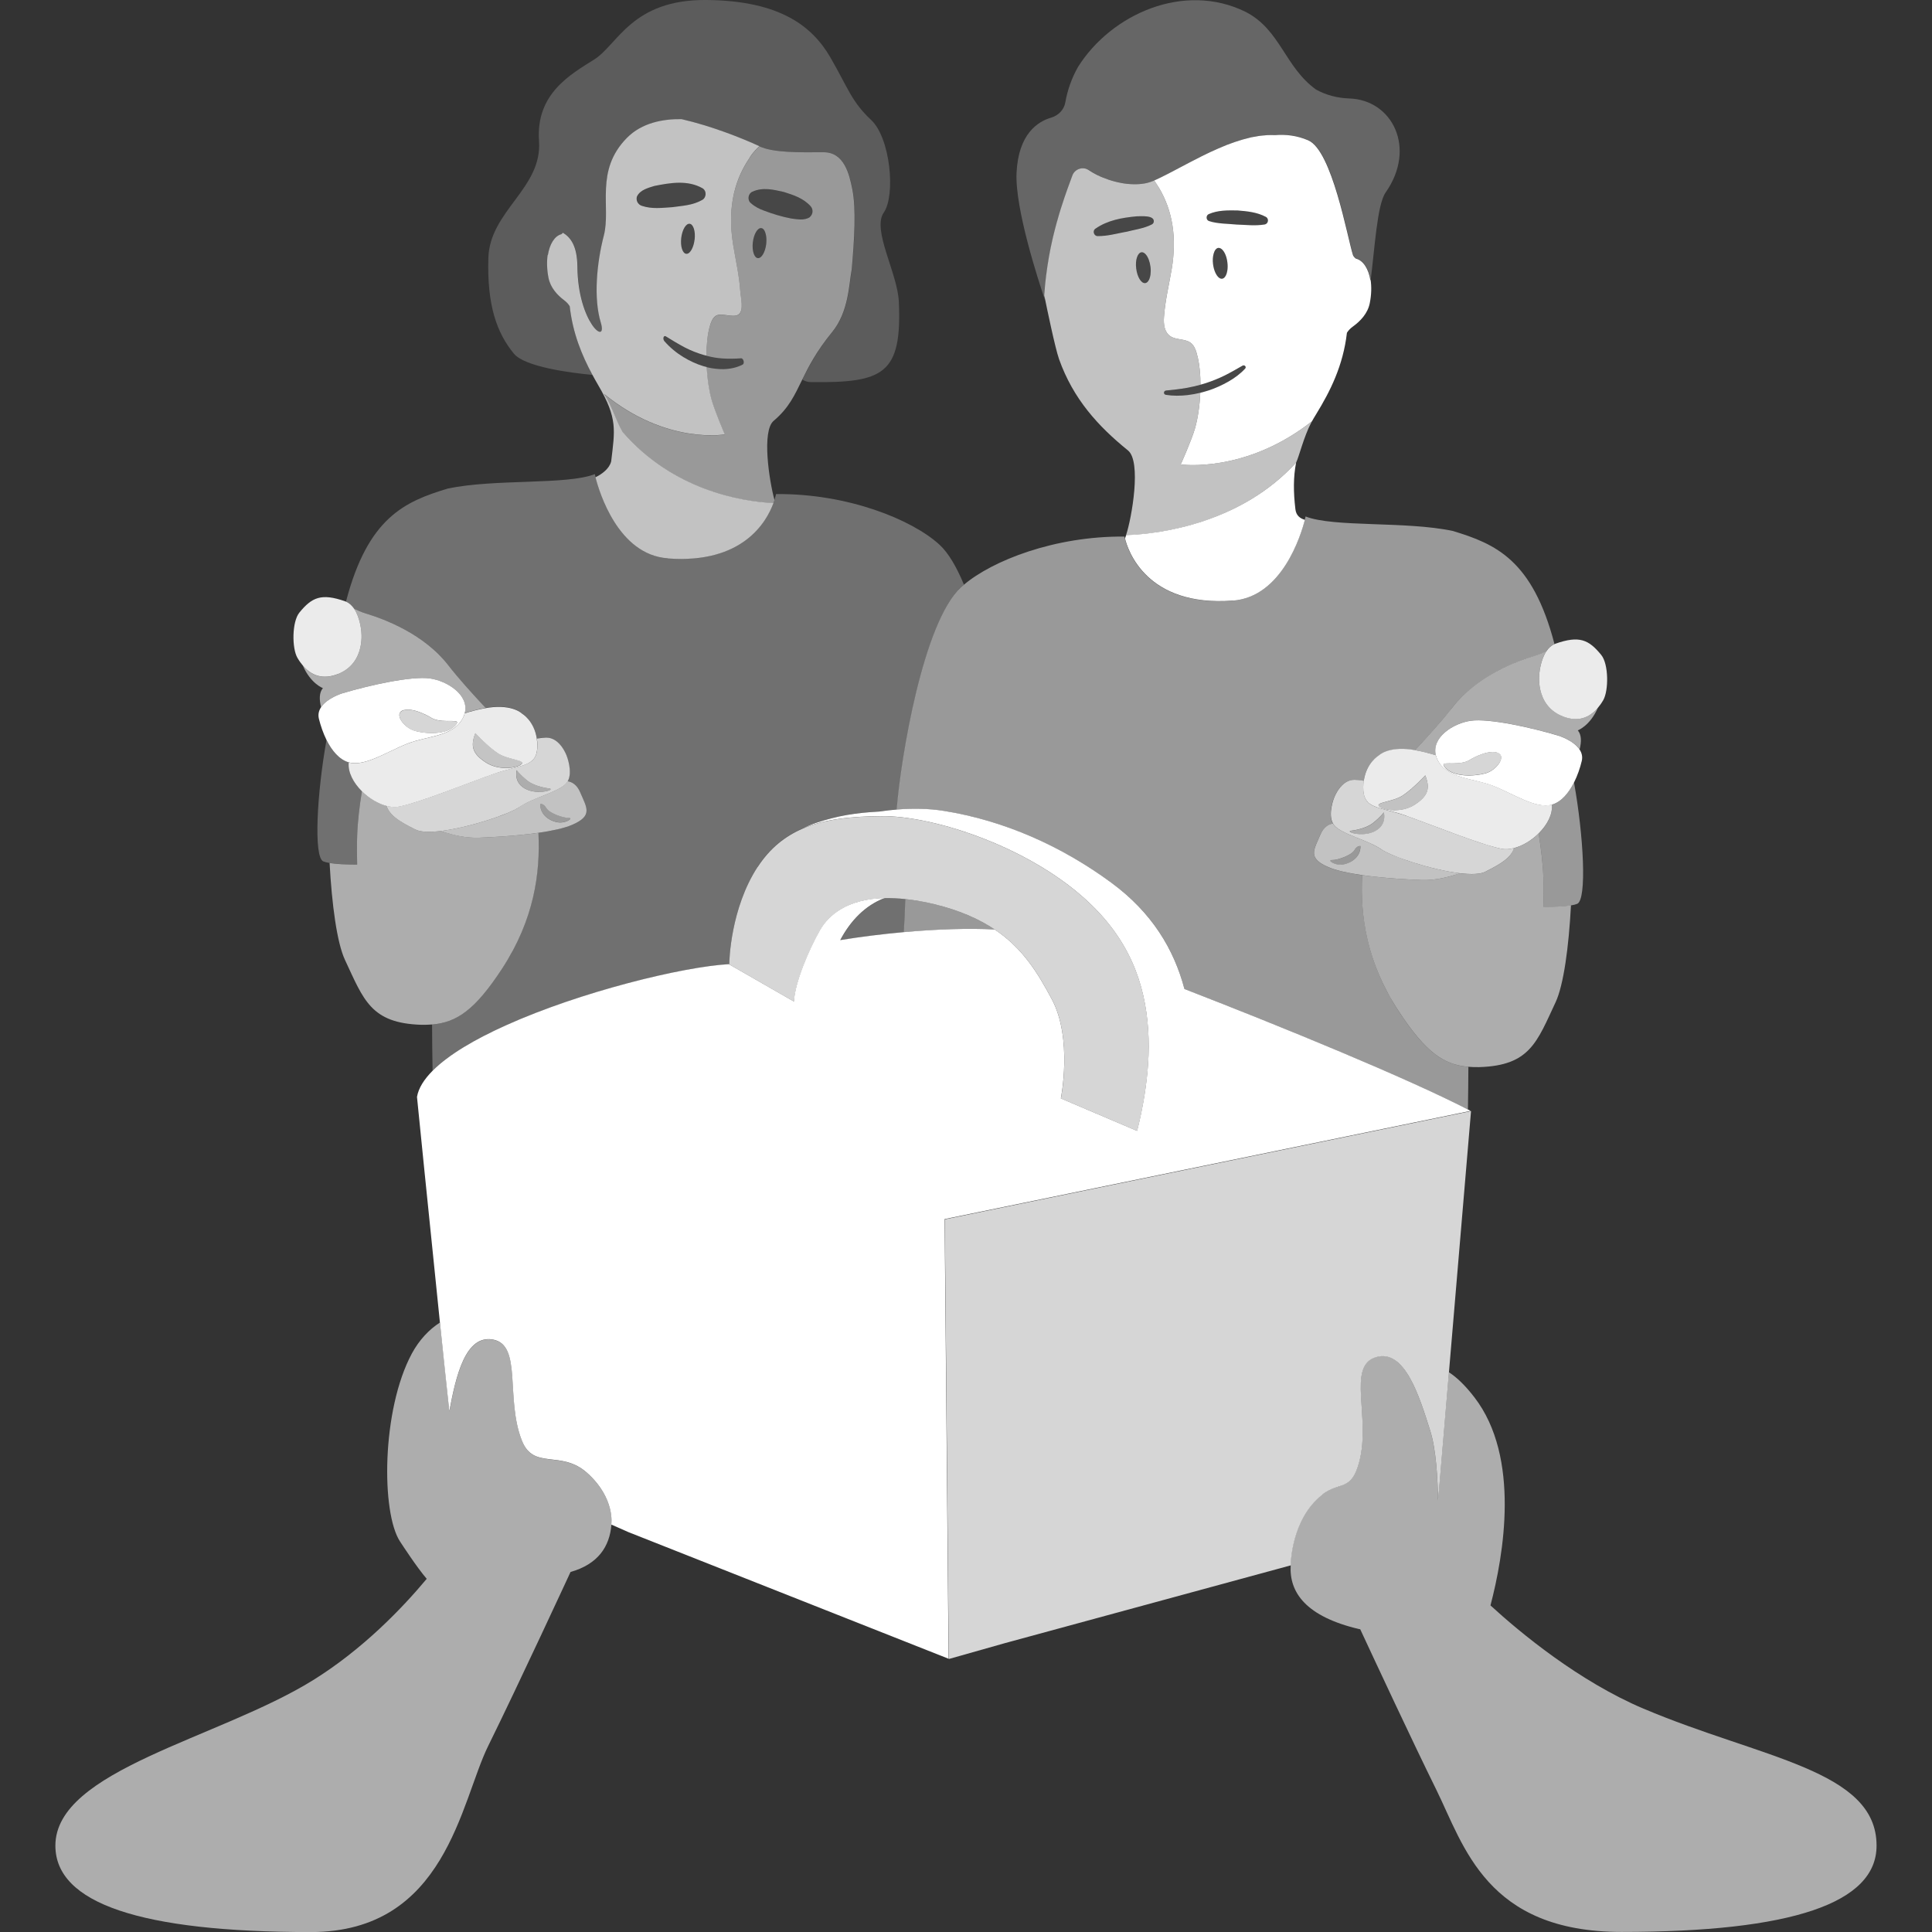 <svg viewBox="0 0 300 300" xmlns="http://www.w3.org/2000/svg"><rect x="0" y="0" width="300" height="300" fill="#333333" stroke="none"/><g fill="#fff"><path d="m 187.69 60.63 c 1.07 -.35 2.09 -.82 3.06 -1.37 .96 -.55 1.86 -1.22 2.6 -2.02 .12 -.13 .1 -.32 -.03 -.42 -.11 -.09 -.26 -.1 -.38 -.03 -.93 .54 -1.83 1.06 -2.76 1.52 -.93 .47 -1.91 .86 -2.9 1.18 -.29 .1 -.58 .18 -.87 .26 l -.02 .01 c -.32 .09 -.64 .17 -.96 .25 .32 -.08 .64 -.16 .96 -.25 -.71 .2 -1.43 .37 -2.17 .49 .34 -.06 .68 -.13 1.01 -.2 -.34 .08 -.67 .14 -1.01 .2 -1.04 .18 -2.09 .3 -3.16 .4 -.19 .02 -.34 .18 -.32 .37 .02 .15 .14 .27 .29 .3 1.11 .18 2.25 .17 3.37 .04 .67 -.08 1.33 -.21 1.98 -.36 .44 -.11 .88 -.23 1.31 -.37 z" opacity=".1"/><path d="m 118.95 36.54 c -.02 -.13 -.05 -.25 -.09 -.36 -.14 -.44 -.37 -.73 -.65 -.77 -.57 -.07 -1.16 .92 -1.31 2.21 s .19 2.38 .77 2.45 c .57 .07 1.16 -.92 1.31 -2.21 .06 -.48 .04 -.94 -.03 -1.32 z" opacity=".1"/><path d="m 87.63 46.65 c -1.08 -.81 -2.15 -1.97 -2.44 -3.5 -.25 -1.29 -.28 -2.53 -.12 -3.61 l .02 .13 c .27 -1.73 1.02 -3 2.1 -3.28 .03 -.01 .14 -.11 .24 -.23 1.19 .72 2.22 2.03 2.25 5.28 .08 8.74 4.76 12.38 3.63 8.66 s -.65 -9.15 .48 -13.52 -1.45 -10.04 3.56 -15.13 c 2.35 -2.39 5.65 -2.98 8.5 -2.93 4.57 1.05 9.3 2.91 12.11 4.21 2.2 1 6.05 .93 9.92 .91 3.22 -.02 4.02 3.37 4.5 5.8 .59 3.03 .33 7.65 -.11 12.5 -.42 2.17 -.43 6.44 -3.02 9.61 -2.44 3 -3.65 5.36 -4.65 7.39 .36 .25 .81 .39 1.39 .4 11.18 .11 14.09 -1.21 13.58 -12.51 -.2 -4.42 -4.2 -11.15 -2.34 -13.82 1.86 -2.68 1.04 -11.59 -1.97 -14.39 -3.01 -2.81 -3.59 -4.97 -6.31 -9.69 -2.75 -4.73 -7.67 -8.83 -19.26 -8.93 s -13.75 6.93 -17.42 9.24 -9.1 5.31 -8.57 12.66 c .52 7.35 -7.66 10.83 -7.87 18.18 s 1.31 11.6 3.96 14.83 c 1.68 2.06 8.73 2.98 12.22 3.31 -1.64 -3.02 -3.06 -6.43 -3.52 -10.64 -.19 -.32 -.46 -.63 -.86 -.93 z" opacity=".2"/><path d="m 107.08 34.76 c -.57 -.07 -1.16 .92 -1.31 2.21 s .19 2.38 .77 2.45 c .07 .01 .14 0 .21 -.02 s .14 -.06 .21 -.11 c .41 -.31 .77 -1.11 .88 -2.07 .15 -1.29 -.19 -2.38 -.77 -2.45 z" opacity=".1"/><path d="m 103.69 86.71 c 11.63 .87 15.34 -5.66 16.41 -8.59 -5.26 -.24 -15.7 -2.15 -23.41 -11.02 -1.13 -1.95 -1.56 -3.88 -2.91 -5.95 9.67 7.94 18.76 6.3 18.76 6.3 s -1.55 -3.58 -2.07 -5.46 c -.38 -1.38 -.64 -3.17 -.74 -5 -.17 -.04 -.33 -.08 -.5 -.13 -1.05 -.31 -2.11 -.8 -3.13 -1.42 -1.03 -.63 -2.03 -1.43 -2.94 -2.47 -.14 -.16 -.19 -.44 -.11 -.63 .07 -.15 .2 -.19 .32 -.12 .99 .61 1.95 1.2 2.92 1.71 s 1.96 .89 2.94 1.18 c .15 .05 .3 .07 .45 .11 .02 -1.7 .18 -3.34 .56 -4.63 .16 -.56 .38 -1.14 .84 -1.5 .82 -.65 2.74 .35 3.59 -.25 .88 -.61 .35 -2.59 .28 -3.64 -.16 -2.42 -.72 -4.8 -1.11 -7.2 -1.03 -6.32 .56 -10.54 2.52 -13.43 .37 -.75 1.53 -1.88 1.58 -1.86 -2.81 -1.3 -7.53 -3.16 -12.11 -4.21 -2.85 -.04 -6.15 .54 -8.5 2.93 -5 5.1 -2.43 10.76 -3.56 15.13 s -1.61 9.79 -.48 13.52 c 1.13 3.72 -3.55 .08 -3.63 -8.66 -.03 -3.25 -1.06 -4.56 -2.25 -5.28 -.1 .12 -.21 .22 -.24 .23 -1.07 .28 -1.83 1.56 -2.1 3.28 l -.02 -.13 c -.16 1.08 -.13 2.32 .12 3.61 .3 1.54 1.36 2.69 2.44 3.5 .4 .3 .67 .61 .86 .93 .47 4.21 1.89 7.62 3.52 10.64 .3 .56 .61 1.11 .92 1.64 3 5.12 2.57 6.92 2 11.75 0 0 -.14 1.38 -2.44 2.52 .59 2.31 3.52 12.01 11.2 12.58 z m 4.16 -49.5 c -.11 .96 -.47 1.76 -.88 2.07 -.07 .05 -.14 .09 -.21 .11 s -.14 .03 -.21 .02 c -.57 -.07 -.92 -1.16 -.77 -2.45 s .74 -2.28 1.31 -2.21 .92 1.16 .77 2.45 z m -8.92 -6.74 c .49 -1 1.79 -1.32 2.7 -1.6 2.46 -.49 5.15 -.95 7.47 .37 .68 .43 .6 1.5 -.12 1.84 -1.49 .82 -2.97 .86 -4.57 1.09 -1.61 .1 -3.14 .33 -4.75 -.21 -.62 -.2 -.96 -.87 -.74 -1.49 z" opacity=".7"/><path d="m 132.25 41.94 c .43 -4.85 .7 -9.47 .11 -12.5 -.48 -2.44 -1.28 -5.82 -4.5 -5.8 -3.87 .02 -7.72 .09 -9.92 -.91 -.04 -.02 -1.2 1.11 -1.58 1.86 -1.96 2.9 -3.55 7.11 -2.52 13.43 .39 2.4 .95 4.77 1.11 7.2 .07 1.06 .6 3.04 -.28 3.64 -.86 .59 -2.78 -.41 -3.59 .25 -.46 .37 -.68 .94 -.84 1.5 -.38 1.28 -.55 2.92 -.56 4.63 .83 .22 1.66 .37 2.48 .42 .97 .07 1.94 .04 2.92 -.02 .18 -.01 .35 .2 .4 .48 .04 .23 -.04 .43 -.16 .49 -.92 .48 -1.93 .68 -2.96 .71 -.87 .01 -1.75 -.09 -2.64 -.31 .1 1.83 .35 3.62 .74 5 .52 1.88 2.07 5.46 2.07 5.46 s -9.09 1.63 -18.76 -6.3 c 1.36 2.07 1.78 4 2.91 5.95 7.71 8.86 18.15 10.78 23.41 11.02 .07 -.18 .12 -.35 .17 -.5 -.84 -3.08 -1.99 -10.72 -.13 -12.29 2.36 -1.99 3.24 -3.95 4.44 -6.4 .99 -2.03 2.2 -4.39 4.65 -7.39 2.59 -3.17 2.6 -7.44 3.02 -9.61 z m -13.27 -4.07 c -.15 1.29 -.74 2.28 -1.31 2.21 s -.92 -1.16 -.77 -2.45 .74 -2.28 1.31 -2.21 c .29 .03 .52 .32 .65 .77 .04 .11 .06 .23 .09 .36 .07 .38 .08 .84 .03 1.32 z m -1.51 28.29 l .07 -.02 z m 8.3 -32.45 c -.85 .59 -2.05 .33 -2.92 .22 -1.45 -.28 -2.84 -.7 -4.21 -1.22 -.7 -.25 -1.38 -.58 -2.04 -1.16 -.59 -.48 -.45 -1.47 .23 -1.78 1.64 -.74 3.27 -.32 4.88 .04 1.54 .49 3.03 .96 4.17 2.22 .43 .49 .38 1.24 -.12 1.67 z" opacity=".5"/><path d="m 121.73 29.82 c -1.61 -.36 -3.24 -.78 -4.88 -.04 -.69 .31 -.82 1.3 -.23 1.78 .66 .58 1.34 .91 2.04 1.16 1.37 .52 2.76 .93 4.21 1.22 .86 .12 2.07 .37 2.92 -.22 .49 -.43 .54 -1.17 .12 -1.67 -1.14 -1.26 -2.63 -1.73 -4.17 -2.22 z" opacity=".1"/><path d="m 99.67 31.96 c 1.62 .54 3.14 .31 4.75 .21 1.6 -.23 3.08 -.27 4.57 -1.09 .72 -.34 .8 -1.41 .12 -1.84 -2.32 -1.32 -5.01 -.86 -7.47 -.37 -.91 .28 -2.21 .61 -2.7 1.6 -.21 .61 .12 1.29 .74 1.49 z" opacity=".1"/><path d="m 115.31 56.61 c .13 -.07 .2 -.27 .16 -.49 -.04 -.27 -.22 -.49 -.4 -.48 -.98 .05 -1.94 .09 -2.92 .02 -.82 -.05 -1.65 -.21 -2.48 -.42 -.15 -.04 -.3 -.06 -.45 -.11 -.98 -.28 -1.97 -.67 -2.94 -1.18 -.98 -.51 -1.94 -1.1 -2.92 -1.71 -.12 -.08 -.26 -.04 -.32 .12 -.08 .19 -.03 .47 .11 .63 .91 1.04 1.91 1.84 2.94 2.47 s 2.08 1.11 3.13 1.42 c .17 .05 .33 .09 .5 .13 .89 .22 1.77 .32 2.64 .31 1.03 -.02 2.04 -.23 2.96 -.71 z" opacity=".1"/><path d="m 78.56 159.23 c 11.65 -5.23 27.51 -9.1 34.68 -9.51 .01 -.53 .2 -8.67 4.41 -15.13 1.89 -2.9 4.22 -4.75 6.93 -5.92 .7 -.35 1.43 -.67 2.21 -.93 3.3 -1.08 6.06 -1.54 9.72 -1.73 .92 -.14 1.84 -.25 2.76 -.32 .66 -8.19 4.14 -29.2 10 -34.56 .13 -.12 .27 -.23 .41 -.35 -1.13 -2.72 -2.4 -4.93 -3.82 -6.22 -4.22 -3.86 -14.21 -7.95 -25.36 -7.84 0 0 -.06 .34 -.23 .88 -.05 .15 -.1 .32 -.17 .5 -1.07 2.93 -4.78 9.46 -16.41 8.59 -7.68 -.58 -10.61 -10.28 -11.2 -12.58 -.08 -.31 -.12 -.49 -.12 -.49 -4.39 1.71 -15.49 .7 -22.83 2.24 -6.69 2.02 -12.41 4.49 -15.82 17.57 .53 .22 .95 .62 1.27 1.11 .53 .26 1.12 .52 1.82 .73 3.04 .92 9.05 3.2 12.77 8.01 1.45 1.86 3.66 4.33 5.82 6.65 .18 -.03 .37 -.06 .54 -.09 3.73 -.51 5.12 .95 5.12 .95 s 1.86 1.07 2.28 3.88 c .66 -.1 1.17 -.15 1.46 -.15 2.17 -.01 3.17 2.82 3.17 2.82 s 1 2.5 .16 3.97 c .64 .1 1.44 .5 1.96 1.74 1 2.37 2.03 3.62 -1.26 5.03 -1.25 .54 -3.17 .94 -5.25 1.24 .32 6.26 -.65 13.46 -5.63 21.07 -4.27 6.54 -7.11 8.38 -10.86 8.69 .01 2.19 .03 4.5 .08 7.19 2.46 -2.48 6.55 -4.88 11.36 -7.04 z" opacity=".3"/><path d="m 137.39 139.45 c -3.1 1.17 -5.38 3.64 -6.9 6.54 3.18 -.52 6.54 -.94 9.86 -1.24 .11 -1.78 .19 -3.42 .24 -5.14 -1.15 -.12 -2.21 -.18 -3.19 -.15 z" opacity=".3"/><path d="m 55.46 134.25 c -.04 -1.5 -.05 -2.99 0 -4.43 .07 -2.27 .39 -4.76 .74 -6.97 -1.32 -1.31 -2.21 -2.96 -2.05 -4.48 -1.49 -.43 -2.63 -1.83 -3.45 -3.46 -1.48 8.2 -2.04 18.22 -.49 18.85 .24 .1 .57 .18 .96 .24 1.06 .18 2.61 .24 4.28 .24 z" opacity=".3"/><path d="m 77.97 150.39 c 4.97 -7.61 5.94 -14.81 5.63 -21.07 -3.39 .48 -7.19 .69 -9.2 .76 -2.08 .07 -4.01 -.4 -5.98 -1.04 -1.72 .2 -3.18 .17 -3.97 -.26 -1.19 -.65 -3.9 -1.81 -4.42 -3.65 -1.34 -.34 -2.73 -1.19 -3.83 -2.28 -.36 2.21 -.67 4.7 -.74 6.97 -.05 1.44 -.04 2.93 0 4.43 -1.67 0 -3.22 -.06 -4.28 -.24 .35 6.45 1.14 12.38 2.39 15.05 2.9 6.19 3.99 9.82 11.85 10.07 .59 .01 1.15 -.01 1.69 -.05 3.75 -.32 6.59 -2.15 10.86 -8.69 z" opacity=".6"/><path d="m 53.14 107.66 c 4.13 -1.24 10.73 -2.72 13.62 -2.31 2.7 .39 6.12 2.58 5.4 5.38 1.07 -.33 2.19 -.62 3.25 -.8 -2.17 -2.32 -4.38 -4.79 -5.82 -6.65 -3.73 -4.8 -9.73 -7.09 -12.77 -8.01 -.7 -.21 -1.29 -.48 -1.82 -.73 .91 1.36 1.08 3.3 1.08 3.3 s .84 5.07 -3.61 6.83 c -1.7 .67 -3.7 .73 -5.44 -1.31 1.22 2.81 3.11 3.49 3.11 3.49 -.59 .7 -.58 1.77 -.28 2.96 .96 -1.44 3.29 -2.15 3.29 -2.15 z" opacity=".6"/><path d="m 80.61 125.34 c -1.61 1.11 -7.79 3.18 -12.2 3.7 1.97 .65 3.9 1.11 5.98 1.04 2.01 -.07 5.81 -.28 9.2 -.76 2.08 -.3 4 -.7 5.25 -1.24 3.28 -1.41 2.26 -2.67 1.26 -5.03 -.52 -1.24 -1.32 -1.64 -1.96 -1.74 -.05 .08 -.1 .16 -.16 .24 -1.12 1.42 -5.13 2.25 -7.37 3.78 z m 5.71 2.29 c -1.48 -.38 -2.46 -1.43 -2.44 -2.8 0 0 .51 -.12 .95 .65 s 2.61 1.55 3.46 1.52 -.49 1.01 -1.97 .63 z" opacity=".7"/><path d="m 76.72 120.14 c -4.27 1.51 -11.44 4.43 -14.71 5.09 -.62 .13 -1.29 .08 -1.98 -.1 .51 1.84 3.22 3 4.42 3.65 .79 .43 2.25 .46 3.97 .26 4.4 -.52 10.59 -2.6 12.2 -3.7 2.24 -1.54 6.25 -2.37 7.37 -3.78 .06 -.08 .11 -.16 .16 -.24 .84 -1.47 -.16 -3.97 -.16 -3.97 s -1 -2.83 -3.17 -2.82 c -.29 0 -.8 .06 -1.46 .15 .05 .31 .09 .62 .09 .97 .06 3.55 -2.46 2.99 -6.72 4.49 z m 4.35 2.01 c -1.28 -1.04 -.84 -2.56 -.84 -2.56 s .5 .72 1.72 1.67 3.33 1.17 3.33 1.17 c 1.15 .17 -2.3 1.27 -4.21 -.28 z" opacity=".8"/><path d="m 81.96 121.26 c -1.22 -.95 -1.72 -1.67 -1.72 -1.67 s -.44 1.52 .84 2.56 c 1.91 1.55 5.36 .45 4.21 .28 0 0 -2.11 -.22 -3.33 -1.17 z" opacity=".6"/><path d="m 71.95 111.33 c -1.42 3.08 -5.48 2.9 -8.67 4.14 -3.18 1.24 -6.65 3.63 -9.13 2.92 -.16 1.52 .73 3.17 2.05 4.48 1.09 1.08 2.48 1.93 3.83 2.28 .69 .18 1.36 .22 1.98 .1 3.27 -.66 10.45 -3.59 14.71 -5.09 4.26 -1.51 6.78 -.95 6.72 -4.49 -.01 -.35 -.05 -.66 -.09 -.97 -.41 -2.81 -2.28 -3.88 -2.28 -3.88 s -1.39 -1.45 -5.12 -.95 c -.18 .02 -.36 .06 -.54 .09 -1.06 .18 -2.19 .47 -3.25 .8 -.05 .2 -.12 .39 -.21 .59 z m 5.39 5.66 c 1.52 .98 4.26 1.04 3.65 1.65 s -3.47 1.1 -5.54 -.24 -2.44 -2.5 -1.64 -4.55 c 0 0 2.01 2.17 3.53 3.14 z" opacity=".9"/><path d="m 54.16 118.38 c 2.48 .71 5.94 -1.67 9.13 -2.92 3.18 -1.24 7.25 -1.06 8.67 -4.14 .09 -.2 .16 -.4 .21 -.59 .72 -2.8 -2.7 -4.99 -5.4 -5.38 -2.89 -.41 -9.49 1.07 -13.62 2.31 0 0 -2.33 .71 -3.29 2.15 -.34 .51 -.51 1.11 -.34 1.8 .26 1.06 .66 2.23 1.19 3.31 .82 1.63 1.96 3.03 3.45 3.46 z m 8.57 -8.12 c 1.7 -.43 4.38 1.28 4.38 1.28 1.92 .95 4.87 -.24 3.53 1.16 s -4.44 1.28 -6.21 .79 -3.41 -2.81 -1.7 -3.24 z"/><path d="m 64.43 113.5 c 1.77 .49 4.87 .61 6.21 -.79 s -1.61 -.21 -3.53 -1.16 c 0 0 -2.68 -1.71 -4.38 -1.28 s -.06 2.75 1.7 3.24 z" opacity=".8"/><path d="m 75.45 118.38 c 2.07 1.34 4.93 .86 5.54 .24 .61 -.61 -2.13 -.67 -3.65 -1.65 s -3.53 -3.14 -3.53 -3.14 c -.79 2.05 -.43 3.2 1.64 4.55 z" opacity=".71"/><path d="m 84.83 125.47 c -.44 -.77 -.95 -.65 -.95 -.65 -.03 1.37 .96 2.42 2.44 2.8 s 2.82 -.66 1.97 -.63 -3.02 -.75 -3.46 -1.52 z" opacity=".51"/><path d="m 52.47 104.67 c 4.45 -1.76 3.61 -6.83 3.61 -6.83 s -.17 -1.94 -1.08 -3.3 c -.32 -.48 -.74 -.89 -1.27 -1.11 -.04 -.02 -.07 -.04 -.11 -.05 -3.74 -1.32 -5.2 -.62 -7.13 1.74 -1.17 1.43 -1.17 5.55 -.31 7.02 .27 .47 .56 .87 .85 1.21 1.74 2.04 3.74 1.98 5.44 1.31 z" opacity=".9"/><path d="m 190.59 40.76 c -.13 -1.05 -.55 -1.89 -1.02 -2.17 -.13 -.07 -.25 -.12 -.38 -.1 -.33 .04 -.58 .38 -.73 .88 -.13 .45 -.17 1.02 -.1 1.64 .12 .99 .5 1.81 .95 2.13 .15 .11 .3 .16 .46 .14 .31 -.03 .55 -.33 .7 -.79 .04 -.13 .07 -.27 .1 -.42 .07 -.39 .08 -.84 .02 -1.31 z" opacity=".1"/><path d="m 177.83 43.96 c .15 -.02 .29 -.1 .41 -.24 .03 -.03 .05 -.08 .08 -.12 s .06 -.08 .08 -.12 c .24 -.46 .35 -1.21 .25 -2.04 s -.38 -1.53 -.73 -1.93 c -.21 -.24 -.44 -.37 -.67 -.34 -.31 .03 -.55 .33 -.7 .79 -.07 .23 -.13 .49 -.15 .79 -.01 .15 -.01 .3 -.01 .46 s .02 .32 .04 .49 c .16 1.32 .79 2.34 1.4 2.27 z" opacity=".1"/><path d="m 162.22 45.46 c .02 -.36 .05 -.72 .08 -1.07 .01 -.16 .03 -.32 .05 -.48 .04 -.36 .07 -.72 .12 -1.08 .02 -.14 .04 -.29 .06 -.43 .05 -.37 .1 -.73 .15 -1.09 .02 -.12 .04 -.24 .06 -.37 .06 -.37 .12 -.74 .18 -1.1 .02 -.11 .04 -.21 .06 -.32 .07 -.37 .14 -.74 .21 -1.1 .02 -.09 .04 -.18 .06 -.27 .08 -.37 .16 -.74 .24 -1.1 .02 -.07 .04 -.14 .05 -.22 .09 -.37 .18 -.73 .27 -1.09 .02 -.07 .03 -.13 .05 -.19 .09 -.36 .19 -.71 .28 -1.06 .01 -.04 .02 -.08 .04 -.12 .1 -.36 .2 -.72 .3 -1.06 l .02 -.07 c .11 -.36 .21 -.71 .32 -1.04 l .01 -.02 c .67 -2.13 1.32 -3.83 1.73 -4.95 .36 -.97 1.6 -1.43 2.49 -.84 .43 .28 .87 .54 1.32 .77 .59 .3 1.2 .54 1.81 .74 .68 .23 1.36 .41 2.02 .52 .13 .02 .27 .05 .4 .07 1.3 .19 2.53 .16 3.54 -.08 .35 -.08 .67 -.19 .97 -.32 .12 -.05 .25 -.12 .38 -.18 .21 -.1 .42 -.19 .64 -.3 .07 -.03 .14 -.07 .21 -.1 1.77 -.87 3.88 -2.05 6.14 -3.18 .06 -.03 .13 -.06 .19 -.1 .31 -.16 .63 -.31 .95 -.46 .1 -.05 .2 -.1 .31 -.15 .3 -.14 .59 -.27 .89 -.4 .13 -.06 .25 -.12 .38 -.17 .29 -.13 .58 -.25 .88 -.37 .13 -.05 .27 -.11 .4 -.17 .28 -.11 .56 -.21 .85 -.31 .15 -.05 .29 -.11 .44 -.16 .27 -.09 .55 -.18 .82 -.26 .15 -.05 .31 -.1 .46 -.14 .27 -.08 .54 -.14 .81 -.21 .15 -.04 .31 -.08 .46 -.12 .27 -.06 .53 -.1 .8 -.14 .15 -.03 .31 -.06 .46 -.08 .28 -.04 .56 -.06 .83 -.08 .13 -.01 .27 -.03 .4 -.04 .41 -.02 .81 -.02 1.2 0 1.72 -.14 3.44 .07 5.16 .81 3.73 1.59 6.07 15.05 6.95 17.83 .06 .2 .4 .52 .46 .54 1.15 .29 1.96 1.6 2.25 3.38 .63 -4.82 1 -11.75 2.33 -13.64 4.84 -6.9 1.04 -14.39 -5.64 -14.6 -1.85 -.06 -3.63 -.53 -5.16 -1.38 -4.85 -3.48 -5.54 -9.3 -10.93 -12.06 -9.54 -4.72 -20.87 .32 -26.04 8.55 -.96 1.7 -1.63 3.56 -1.97 5.51 -.19 1.12 -1.06 2.02 -2.2 2.36 -2.08 .6 -5.09 2.53 -5.37 8.58 -.26 5.52 3.39 16.73 4.43 19.79 -.05 -.27 -.08 -.42 -.08 -.42 .01 -.12 .02 -.23 .02 -.34 v -.01 c .01 -.14 .02 -.28 .03 -.42 z" opacity=".25"/><path d="m 191.43 93.27 c 7.64 -.57 10.58 -10.17 11.19 -12.55 -.75 -.22 -1.35 -.66 -1.47 -1.64 -.32 -2.69 -.33 -5 .11 -7.26 l -.01 .01 c -8.44 9.29 -20.85 11.08 -26.38 11.26 -.06 .17 -.12 .34 -.18 .52 .43 1.77 3.28 10.66 16.74 9.65 z"/><path d="m 210.55 40.16 c -.06 -.02 -.4 -.34 -.46 -.54 -.88 -2.77 -3.23 -16.23 -6.95 -17.83 -1.72 -.74 -3.44 -.95 -5.16 -.81 -.39 -.02 -.8 -.02 -1.2 0 -.13 .01 -.27 .03 -.4 .04 -.28 .02 -.55 .04 -.83 .08 -.15 .02 -.31 .06 -.46 .08 -.26 .05 -.53 .09 -.8 .14 -.15 .03 -.31 .08 -.46 .12 -.27 .07 -.54 .13 -.81 .21 -.15 .04 -.31 .1 -.46 .14 -.27 .08 -.55 .17 -.82 .26 -.15 .05 -.29 .11 -.44 .16 -.28 .1 -.56 .2 -.85 .31 -.13 .05 -.27 .11 -.4 .17 -.29 .12 -.59 .24 -.88 .37 -.13 .06 -.25 .11 -.38 .17 -.3 .13 -.6 .27 -.89 .4 -.1 .05 -.2 .1 -.31 .15 -.32 .15 -.63 .3 -.95 .46 -.06 .03 -.13 .06 -.19 .1 -2.26 1.13 -4.37 2.31 -6.14 3.18 -.07 .03 -.14 .07 -.21 .1 -.22 .11 -.43 .2 -.64 .3 -.08 .04 -.16 .08 -.24 .11 .26 .37 .52 .77 .77 1.18 s .48 .86 .7 1.32 .42 .95 .61 1.47 c .64 1.8 1.03 3.91 .97 6.41 -.03 1.07 -.13 2.21 -.34 3.43 -.42 2.47 -1.02 4.91 -1.19 7.4 -.08 1.09 .06 2.35 1 2.97 .92 .61 2.28 .36 3.16 1.03 .49 .38 .73 .97 .9 1.54 .31 1.03 .5 2.28 .57 3.61 .02 .27 .02 .55 .02 .82 0 .18 .01 .35 .02 .53 .29 -.08 .58 -.17 .87 -.26 1 -.33 1.97 -.72 2.9 -1.18 .94 -.47 1.84 -.99 2.76 -1.52 .12 -.07 .27 -.06 .38 .03 .13 .11 .15 .3 .03 .42 -.74 .81 -1.64 1.47 -2.6 2.02 -.97 .55 -1.99 1.02 -3.06 1.37 -.43 .14 -.87 .26 -1.31 .37 -.09 2.01 -.38 4 -.82 5.52 -.56 1.93 -2.22 5.61 -2.22 5.61 s 10 1.46 20.38 -6.7 c -.03 .06 -.07 .12 -.1 .18 .24 -.43 .48 -.86 .76 -1.3 2.16 -3.52 4.18 -7.5 4.77 -12.63 .21 -.33 .49 -.65 .92 -.96 1.16 -.83 2.3 -2.03 2.62 -3.6 .27 -1.32 .3 -2.6 .13 -3.71 l -.02 .14 c -.29 -1.78 -1.1 -3.09 -2.25 -3.38 z m -20.78 3.12 c -.15 .02 -.31 -.03 -.46 -.14 -.44 -.32 -.83 -1.14 -.95 -2.13 -.08 -.62 -.03 -1.19 .1 -1.64 .14 -.5 .4 -.84 .73 -.88 .13 -.01 .26 .03 .38 .1 .48 .28 .9 1.12 1.02 2.17 .06 .48 .05 .93 -.02 1.31 -.03 .15 -.06 .29 -.1 .42 -.15 .46 -.4 .75 -.7 .79 z m 7.05 -8.75 c -.1 .18 -.27 .3 -.46 .33 -1.5 .24 -2.89 .05 -4.32 .01 -1.3 -.13 -3.03 -.11 -4.29 -.54 -.49 -.14 -.52 -.88 -.06 -1.08 1.43 -.63 2.95 -.59 4.47 -.57 1.49 .12 3.01 .26 4.39 .99 .31 .16 .43 .55 .26 .86 z"/><path d="m 201.25 71.84 l .01 -.01 c .43 -.84 1.2 -4.05 2.36 -6.23 .03 -.06 .06 -.12 .1 -.18 -10.38 8.16 -20.38 6.7 -20.38 6.7 s 1.66 -3.68 2.22 -5.61 c .44 -1.51 .73 -3.5 .82 -5.52 -.65 .16 -1.31 .28 -1.98 .36 -1.12 .13 -2.26 .14 -3.37 -.04 -.15 -.03 -.28 -.14 -.29 -.3 -.02 -.18 .12 -.35 .32 -.37 1.07 -.1 2.12 -.22 3.16 -.4 .73 -.13 1.45 -.29 2.17 -.49 l .02 -.01 c 0 -.18 -.01 -.36 -.02 -.53 -.01 -.27 -.01 -.55 -.02 -.82 -.07 -1.33 -.26 -2.58 -.57 -3.61 -.18 -.57 -.41 -1.17 -.9 -1.54 -.88 -.67 -2.23 -.42 -3.16 -1.03 -.94 -.62 -1.07 -1.89 -1 -2.97 .17 -2.49 .77 -4.94 1.19 -7.4 .21 -1.22 .32 -2.36 .34 -3.43 .06 -2.5 -.33 -4.62 -.97 -6.41 -.18 -.51 -.39 -1 -.61 -1.47 s -.45 -.9 -.7 -1.32 -.5 -.81 -.77 -1.18 c -.05 .02 -.09 .04 -.14 .06 -.3 .13 -.62 .23 -.97 .32 -1.02 .24 -2.24 .26 -3.54 .08 -.13 -.02 -.27 -.05 -.4 -.07 -.67 -.12 -1.34 -.29 -2.02 -.52 -.61 -.21 -1.21 -.44 -1.81 -.74 -.45 -.23 -.89 -.48 -1.32 -.77 -.89 -.59 -2.13 -.13 -2.49 .84 -.41 1.12 -1.06 2.82 -1.73 4.95 l -.01 .02 c -.11 .34 -.21 .68 -.32 1.04 l -.02 .07 c -.1 .34 -.2 .7 -.3 1.06 -.01 .04 -.02 .08 -.04 .12 -.1 .34 -.19 .7 -.28 1.06 -.02 .07 -.03 .13 -.05 .19 -.09 .36 -.18 .72 -.27 1.09 -.02 .07 -.04 .14 -.05 .22 -.08 .36 -.16 .73 -.24 1.1 -.02 .09 -.04 .18 -.06 .27 -.07 .36 -.14 .73 -.21 1.1 -.02 .11 -.04 .21 -.06 .32 -.07 .36 -.13 .73 -.18 1.1 -.02 .12 -.04 .24 -.06 .37 -.05 .36 -.1 .72 -.15 1.09 -.02 .14 -.04 .28 -.06 .43 -.04 .36 -.08 .72 -.12 1.08 -.02 .16 -.03 .32 -.05 .48 -.03 .35 -.06 .71 -.08 1.07 -.01 .14 -.02 .28 -.03 .42 v .01 c .46 2.24 1.67 8.1 2.29 9.88 2.2 6.19 6.08 10.43 10.7 14.17 2.12 1.71 .6 10.46 -.3 13.17 5.53 -.18 17.94 -1.97 26.38 -11.26 z m -24.85 -31.09 c .02 -.29 .07 -.56 .15 -.79 .15 -.46 .4 -.75 .7 -.79 .23 -.03 .46 .1 .67 .34 .35 .4 .63 1.11 .73 1.93 .1 .83 -.01 1.58 -.25 2.04 -.03 .05 -.06 .08 -.08 .12 -.03 .04 -.05 .08 -.08 .12 -.12 .14 -.26 .22 -.41 .24 -.62 .07 -1.24 -.95 -1.4 -2.27 -.02 -.17 -.03 -.33 -.04 -.49 0 -.16 0 -.31 .01 -.46 z m -1.69 -4.73 c -1.4 .26 -2.74 .65 -4.25 .64 -.6 .02 -.86 -.81 -.38 -1.14 1.9 -1.33 4.17 -1.72 6.41 -1.93 .68 0 2.87 -.23 2.66 .9 -.05 .16 -.16 .29 -.3 .36 -1.17 .62 -2.89 .86 -4.14 1.18 z" opacity=".7"/><path d="m 179.15 34.48 c .21 -1.14 -1.98 -.9 -2.66 -.9 -2.23 .21 -4.51 .61 -6.41 1.93 -.48 .33 -.22 1.16 .38 1.14 1.51 .01 2.85 -.38 4.25 -.64 1.26 -.32 2.97 -.56 4.14 -1.18 .14 -.07 .25 -.2 .3 -.36 z" opacity=".1"/><path d="m 196.56 33.68 c -1.38 -.73 -2.9 -.87 -4.39 -.99 -1.51 -.03 -3.04 -.07 -4.47 .57 -.47 .2 -.43 .93 .06 1.08 1.26 .43 2.99 .42 4.29 .54 1.43 .04 2.82 .23 4.32 -.01 .19 -.03 .36 -.15 .46 -.33 .16 -.31 .05 -.69 -.26 -.86 z" opacity=".1"/><path d="m 145.16 140.42 c -1.67 -.41 -3.19 -.67 -4.58 -.81 -.05 1.72 -.13 3.37 -.24 5.14 5.11 -.46 10.1 -.63 14.13 -.41 -2.38 -1.6 -5.37 -2.95 -9.31 -3.92 z" opacity=".5"/><path d="m 139.27 125.71 c 2.48 -.2 4.95 -.16 7.27 .21 9.44 1.5 18.36 5.51 26.06 11.18 6.26 4.6 9.68 10.23 11.32 16.48 15.49 6 34.6 13.87 44.02 18.71 .04 -2.45 .06 -4.6 .07 -6.63 -3.75 -.32 -6.59 -2.15 -10.86 -8.69 -4.97 -7.61 -5.94 -14.81 -5.63 -21.07 -2.08 -.3 -4 -.7 -5.25 -1.24 -3.28 -1.41 -2.26 -2.67 -1.26 -5.03 .53 -1.24 1.32 -1.64 1.96 -1.74 -.84 -1.47 .16 -3.97 .16 -3.97 s 1 -2.83 3.17 -2.82 c .29 0 .8 .06 1.46 .15 .41 -2.81 2.28 -3.88 2.28 -3.88 s 1.39 -1.45 5.12 -.95 c .18 .02 .36 .06 .54 .09 2.17 -2.32 4.38 -4.79 5.82 -6.65 3.73 -4.8 9.73 -7.09 12.77 -8.01 .7 -.21 1.29 -.48 1.82 -.73 .32 -.48 .74 -.89 1.27 -1.11 -3.41 -13.08 -9.13 -15.55 -15.82 -17.57 -7.34 -1.54 -18.44 -.53 -22.83 -2.24 0 0 -.04 .19 -.13 .53 -.61 2.38 -3.55 11.97 -11.19 12.55 -13.46 1.01 -16.31 -7.88 -16.74 -9.65 -.05 -.19 -.07 -.31 -.07 -.31 -10.82 -.1 -20.53 3.74 -24.95 7.5 -.14 .12 -.28 .23 -.41 .35 -5.85 5.36 -9.34 26.36 -10 34.56 z" opacity=".5"/><path d="m 239.66 140.82 c .04 -1.5 .05 -2.99 0 -4.43 -.07 -2.27 -.39 -4.76 -.74 -6.97 -1.09 1.08 -2.48 1.93 -3.83 2.28 -.51 1.84 -3.22 3 -4.42 3.65 -.79 .43 -2.25 .46 -3.97 .26 -1.97 .65 -3.9 1.11 -5.98 1.04 -2.01 -.07 -5.81 -.28 -9.2 -.76 -.32 6.26 .65 13.46 5.63 21.07 4.27 6.54 7.11 8.38 10.86 8.69 .54 .05 1.11 .06 1.69 .05 7.86 -.24 8.95 -3.88 11.85 -10.07 1.25 -2.67 2.05 -8.6 2.39 -15.05 -1.06 .18 -2.61 .24 -4.28 .24 z" opacity=".6"/><path d="m 240.97 124.95 c .16 1.52 -.73 3.17 -2.05 4.48 .36 2.21 .67 4.7 .74 6.97 .05 1.44 .04 2.93 0 4.43 1.67 0 3.22 -.06 4.28 -.24 .39 -.06 .72 -.14 .96 -.24 1.55 -.63 .99 -10.65 -.49 -18.85 -.82 1.63 -1.96 3.03 -3.45 3.46 z" opacity=".5"/><path d="m 242.66 111.23 c -4.45 -1.76 -3.61 -6.83 -3.61 -6.83 s .17 -1.94 1.08 -3.3 c -.53 .26 -1.12 .52 -1.82 .73 -3.04 .92 -9.05 3.2 -12.77 8.01 -1.45 1.86 -3.66 4.33 -5.82 6.65 1.06 .18 2.19 .47 3.25 .8 -.72 -2.8 2.7 -4.99 5.4 -5.38 2.89 -.41 9.49 1.07 13.62 2.31 0 0 2.33 .71 3.29 2.15 .3 -1.2 .31 -2.26 -.28 -2.96 0 0 1.89 -.69 3.11 -3.49 -1.74 2.04 -3.74 1.98 -5.44 1.31 z" opacity=".6"/><path d="m 226.71 135.6 c -4.4 -.52 -10.59 -2.6 -12.2 -3.7 -2.24 -1.54 -6.25 -2.37 -7.37 -3.78 -.06 -.08 -.11 -.16 -.16 -.24 -.64 .1 -1.44 .5 -1.96 1.74 -1 2.37 -2.03 3.62 1.26 5.03 1.25 .54 3.17 .94 5.25 1.24 3.39 .48 7.19 .69 9.2 .76 2.08 .07 4.01 -.4 5.98 -1.04 z m -17.9 -1.42 c -1.48 .38 -2.82 -.66 -1.97 -.63 s 3.02 -.75 3.46 -1.52 .95 -.65 .95 -.65 c .03 1.37 -.96 2.42 -2.44 2.8 z" opacity=".7"/><path d="m 214.51 131.9 c 1.61 1.11 7.79 3.18 12.2 3.7 1.72 .2 3.18 .17 3.97 -.26 1.19 -.65 3.9 -1.81 4.42 -3.65 -.69 .18 -1.36 .22 -1.98 .1 -3.27 -.66 -10.45 -3.59 -14.71 -5.09 -4.26 -1.51 -6.78 -.95 -6.72 -4.49 .01 -.35 .05 -.66 .09 -.97 -.66 -.1 -1.17 -.15 -1.46 -.15 -2.17 -.01 -3.17 2.82 -3.17 2.82 s -1 2.5 -.16 3.97 c .05 .08 .1 .16 .16 .24 1.12 1.42 5.13 2.25 7.37 3.78 z m -1.35 -4.08 c 1.22 -.95 1.72 -1.67 1.72 -1.67 s .44 1.52 -.84 2.56 c -1.91 1.55 -5.36 .45 -4.21 .28 0 0 2.11 -.22 3.33 -1.17 z" opacity=".8"/><path d="m 214.05 128.72 c 1.28 -1.04 .84 -2.56 .84 -2.56 s -.5 .72 -1.72 1.67 -3.33 1.17 -3.33 1.17 c -1.15 .17 2.3 1.27 4.21 -.28 z" opacity=".6"/><path d="m 218.4 126.7 c 4.27 1.51 11.44 4.43 14.71 5.09 .62 .13 1.29 .08 1.98 -.1 1.34 -.34 2.73 -1.19 3.83 -2.28 1.32 -1.31 2.21 -2.96 2.05 -4.48 -2.48 .71 -5.94 -1.67 -9.13 -2.92 -3.18 -1.24 -7.25 -1.06 -8.67 -4.14 -.09 -.2 -.16 -.4 -.21 -.59 -1.07 -.33 -2.19 -.62 -3.25 -.8 -.18 -.03 -.37 -.06 -.54 -.09 -3.73 -.51 -5.12 .95 -5.12 .95 s -1.86 1.07 -2.28 3.88 c -.05 .31 -.09 .62 -.09 .97 -.06 3.55 2.46 2.99 6.72 4.49 z m 2.92 -6.3 c .79 2.05 .43 3.2 -1.64 4.55 -2.07 1.34 -4.93 .86 -5.54 .24 -.61 -.61 2.13 -.67 3.65 -1.65 s 3.53 -3.14 3.53 -3.14 z" opacity=".9"/><path d="m 241.98 114.23 c -4.13 -1.24 -10.73 -2.72 -13.62 -2.31 -2.7 .39 -6.12 2.58 -5.4 5.38 .05 .2 .12 .39 .21 .59 1.42 3.07 5.48 2.9 8.67 4.14 3.18 1.24 6.65 3.63 9.13 2.92 1.49 -.43 2.63 -1.83 3.45 -3.46 .54 -1.08 .94 -2.25 1.19 -3.31 .17 -.69 0 -1.29 -.34 -1.8 -.96 -1.45 -3.29 -2.15 -3.29 -2.15 z m -17.5 5.05 c -1.34 -1.4 1.61 -.21 3.53 -1.16 0 0 2.68 -1.71 4.38 -1.28 s .06 2.75 -1.7 3.24 c -1.77 .49 -4.87 .61 -6.21 -.79 z"/><path d="m 232.4 116.83 c -1.7 -.43 -4.38 1.28 -4.38 1.28 -1.92 .95 -4.87 -.24 -3.53 1.16 s 4.44 1.28 6.21 .79 3.41 -2.81 1.7 -3.24 z" opacity=".8"/><path d="m 217.79 123.55 c -1.52 .98 -4.26 1.04 -3.65 1.65 s 3.47 1.1 5.54 -.24 2.44 -2.5 1.64 -4.55 c 0 0 -2.01 2.17 -3.53 3.14 z" opacity=".7"/><path d="m 210.29 132.04 c -.44 .77 -2.61 1.55 -3.46 1.52 s .49 1.01 1.97 .63 2.46 -1.43 2.44 -2.8 c 0 0 -.51 -.12 -.95 .65 z" opacity=".5"/><path d="m 240.13 101.11 c -.91 1.36 -1.08 3.3 -1.08 3.3 s -.84 5.07 3.61 6.83 c 1.7 .67 3.7 .73 5.44 -1.31 .29 -.34 .58 -.74 .85 -1.21 .85 -1.46 .86 -5.59 -.31 -7.02 -1.93 -2.37 -3.39 -3.06 -7.13 -1.74 -.04 .01 -.07 .03 -.11 .05 -.53 .22 -.95 .62 -1.27 1.11 z" opacity=".9"/><path d="m 228.41 172.52 c -.11 -.06 -.22 -.11 -.33 -.17 -.05 -.02 -.1 -.05 -.14 -.07 -9.42 -4.85 -28.53 -12.71 -44.02 -18.71 -1.65 -6.24 -5.07 -11.87 -11.32 -16.48 -7.7 -5.67 -16.62 -9.68 -26.06 -11.18 -2.32 -.37 -4.79 -.41 -7.27 -.21 -.92 .08 -1.84 .18 -2.76 .32 -3.66 .19 -6.42 .64 -9.72 1.73 -.79 .26 -1.51 .58 -2.21 .93 3.53 -1.53 7.68 -1.91 12.33 -1.95 8.2 -.07 23.52 4.92 32.64 13.85 6.57 6.43 8.55 13.52 8.8 20.61 s -1.79 14.41 -1.79 14.41 l -11.83 -5.04 s 1.87 -9.28 -1.4 -15.39 c -2.13 -3.98 -4.42 -7.85 -8.87 -10.84 -4.03 -.22 -9.02 -.05 -14.13 .41 -3.31 .3 -6.68 .72 -9.86 1.24 1.53 -2.9 3.8 -5.37 6.9 -6.54 -5.84 .14 -8.72 2.68 -10.03 4.96 -1.79 3.13 -3.92 8.22 -4.06 11.11 l -10.06 -5.77 v -.03 c -7.18 .4 -23.04 4.27 -34.68 9.51 -4.81 2.16 -8.9 4.56 -11.36 7.04 -1.33 1.34 -2.2 2.7 -2.43 4.07 0 0 1.87 18.69 3.56 35.01 .52 5.04 1.03 9.86 1.46 13.82 1.01 -5.44 2.48 -11.92 6.76 -11.16 4.61 .82 1.91 9.13 4.51 15.7 1.83 4.63 6.09 1.37 10.15 5.03 4.39 3.95 3.73 8 3.73 8 l 2.67 1.18 49.71 19.66 -.62 -68.27 81.71 -16.81 z"/><path d="m 205.3 232.08 c 2.72 -2.12 4.55 -.37 5.79 -5.19 1.76 -6.85 -1.95 -14.75 2.52 -16.14 s 6.75 5.94 8.47 11.4 c .91 2.87 1.17 7.28 1.22 10.97 l 1.69 -20.02 3.43 -40.57 -81.71 16.81 .62 68.27 8.66 -2.45 .03 -.01 44.4 -12.08 s 0 -7.17 4.89 -10.98 z" opacity=".8"/><path d="m 117.65 134.6 c -4.21 6.46 -4.41 14.59 -4.41 15.13 v .03 l 10.06 5.77 c .14 -2.89 2.27 -7.98 4.06 -11.11 1.31 -2.29 4.19 -4.83 10.03 -4.96 .98 -.02 2.04 .03 3.19 .15 1.39 .15 2.91 .4 4.58 .81 3.94 .97 6.93 2.32 9.31 3.92 4.45 2.99 6.74 6.86 8.87 10.84 3.26 6.11 1.4 15.39 1.4 15.39 l 11.83 5.04 s 2.04 -7.32 1.79 -14.41 -2.23 -14.19 -8.8 -20.61 c -9.12 -8.93 -24.44 -13.92 -32.64 -13.85 -4.64 .04 -8.8 .42 -12.33 1.95 -2.7 1.17 -5.04 3.02 -6.93 5.92 z" opacity=".8"/><path d="m 94.93 236.75 s .66 -4.05 -3.73 -8 c -4.06 -3.66 -8.32 -.4 -10.15 -5.03 -2.6 -6.57 .1 -14.88 -4.51 -15.7 -4.29 -.76 -5.75 5.72 -6.76 11.16 -.43 -3.97 -.93 -8.78 -1.46 -13.82 -1.7 1.09 -3.23 2.71 -4.37 4.82 -4.71 8.76 -4.78 24.77 -1.81 29.22 .5 .75 2.54 3.9 4.12 5.76 -3.82 4.58 -9.94 10.95 -17.67 15.75 -14.66 9.08 -39.99 13.94 -39.99 25.68 q 0 13.42 39.65 13.42 c 21.01 0 23.25 -20.17 27.56 -28.91 4.75 -9.63 12.78 -27 12.78 -27 h -.01 c 4.28 -1.21 6.08 -3.94 6.36 -7.34 z" opacity=".6"/><path d="m 255.22 265.33 c -10.08 -4.28 -19.13 -11.78 -23.78 -16.04 2.04 -7.77 4.7 -22.99 -2.5 -32.32 -1.44 -1.87 -2.76 -3.12 -3.96 -3.89 l -1.69 20.02 c -.04 -3.69 -.31 -8.1 -1.22 -10.97 -1.72 -5.46 -4 -12.79 -8.47 -11.4 s -.76 9.3 -2.52 16.14 c -1.24 4.83 -3.07 3.07 -5.79 5.19 -4.89 3.81 -4.89 10.98 -4.89 10.98 h .02 c -.27 4.27 2.42 8 10.65 9.93 l .14 .01 c 2.28 4.9 8.06 17.31 11.81 24.91 4.31 8.74 7.77 22.1 28.78 22.1 q 39.65 0 39.59 -13.42 c 0 -11.75 -17.95 -13.52 -36.18 -21.25 z" opacity=".6"/></g></svg>